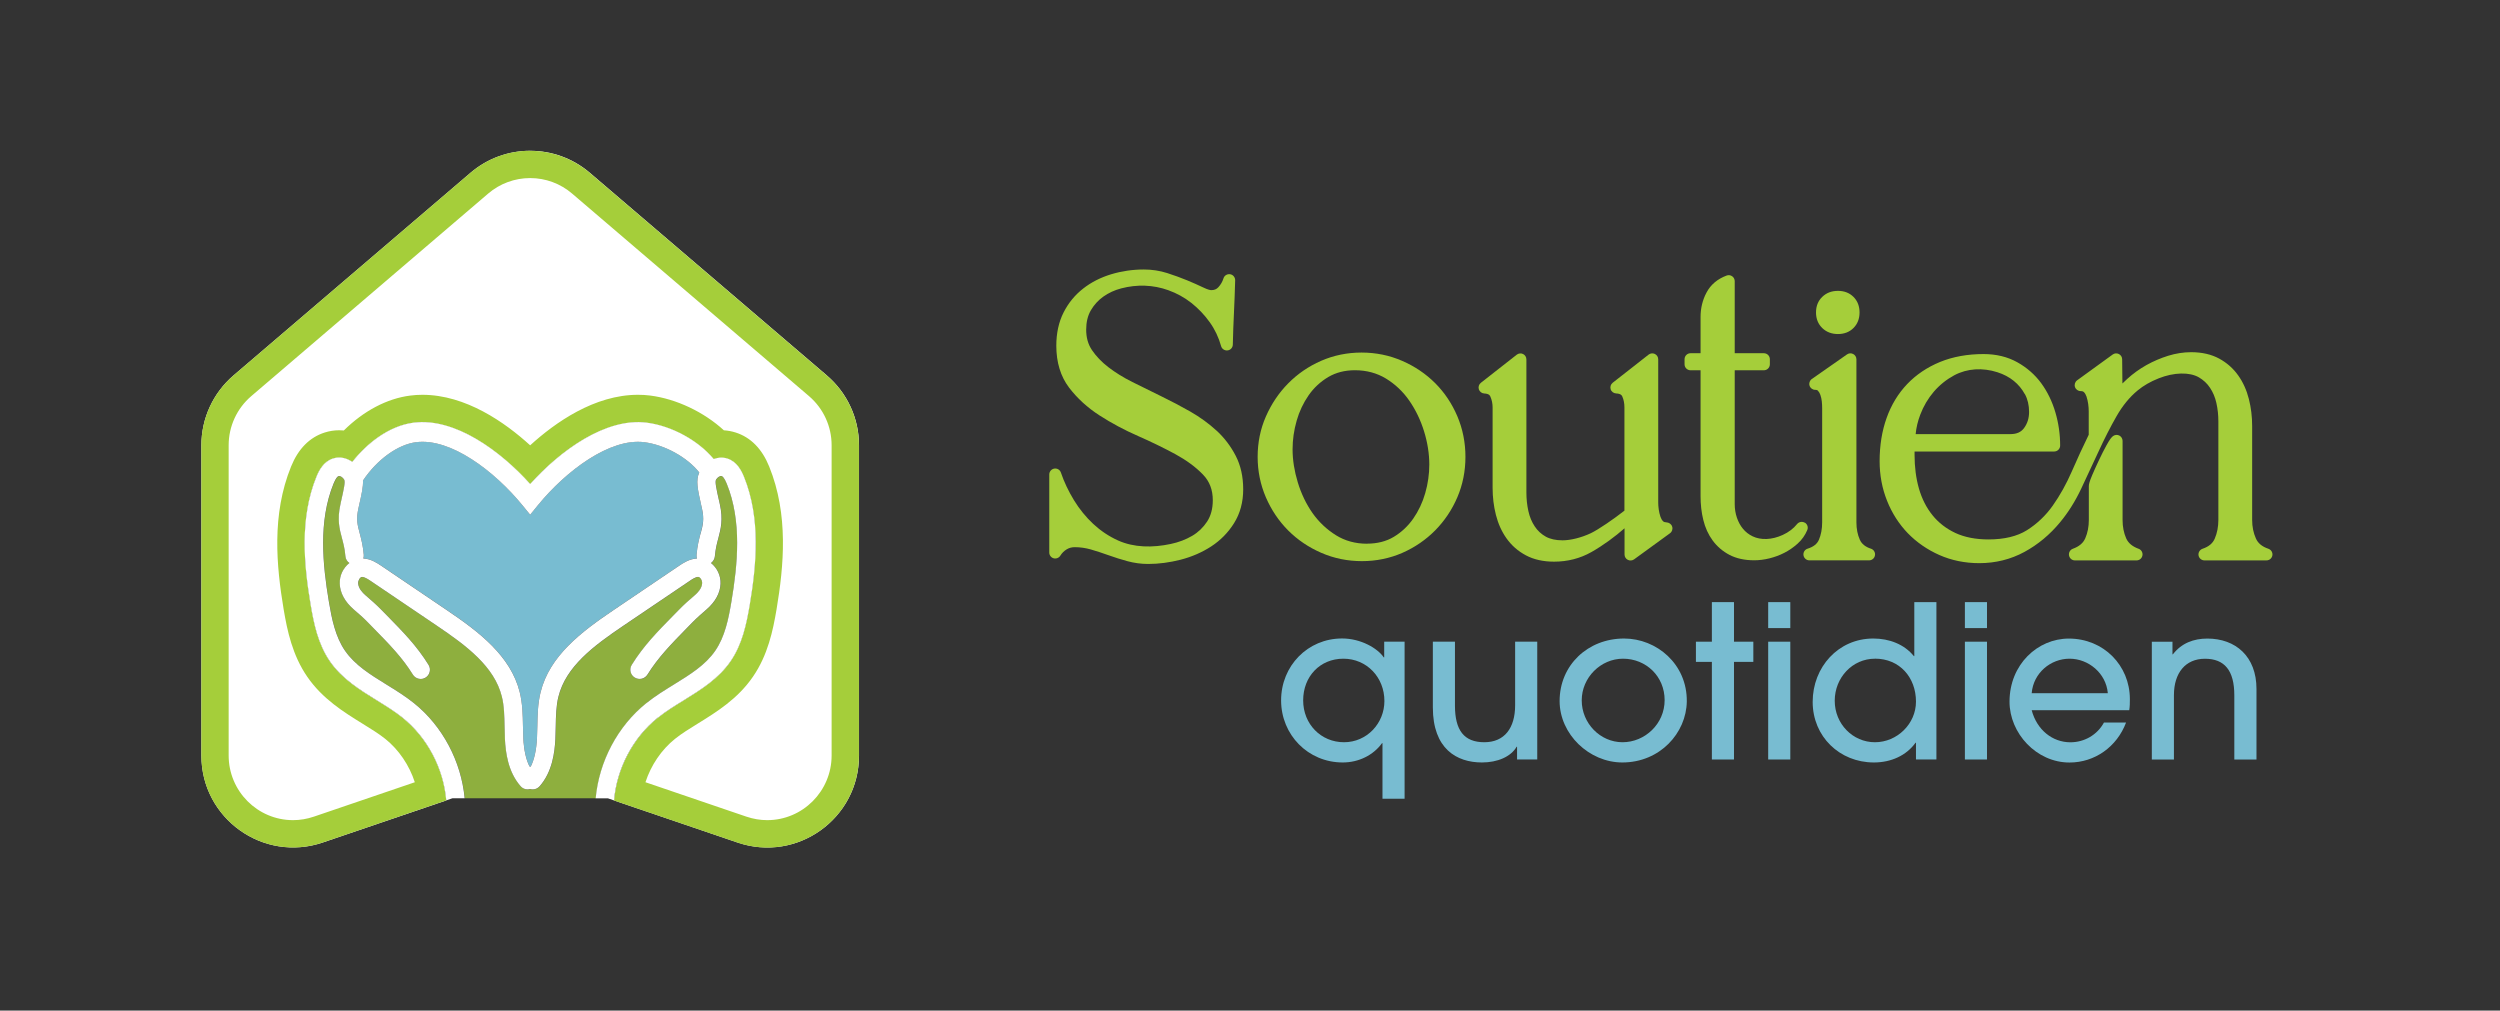 <?xml version="1.0" encoding="UTF-8"?>
<svg id="Layer_1" data-name="Layer 1" xmlns="http://www.w3.org/2000/svg" viewBox="0 0 479.43 193.81">
  <rect x="0" y="0" width="479.43" height="193.81" fill="#333333" stroke="none"/>
  <defs>
    <style>
      .cls-1 {
        fill: #8eaf3e;
      }

      .cls-2 {
        fill: #fff;
      }

      .cls-3 {
        fill: #a5ce3a;
      }

      .cls-4 {
        fill: #78bcd1;
      }
    </style>
  </defs>
  <g>
    <g>
      <path class="cls-3" d="M233.29,82.58c-1.46-1.35-3.14-2.57-5-3.64-1.81-1.03-3.69-2.02-5.6-2.95-1.89-.92-3.73-1.83-5.53-2.73-1.73-.86-3.27-1.82-4.6-2.84-1.29-.99-2.35-2.1-3.15-3.28-.75-1.11-1.11-2.4-1.11-3.93,0-1.43.3-2.67.89-3.69.61-1.05,1.42-1.94,2.4-2.64,1.01-.71,2.16-1.25,3.44-1.58,3-.79,6.13-.69,9.01.35,1.62.58,3.11,1.4,4.43,2.44,1.33,1.05,2.51,2.29,3.52,3.7.99,1.38,1.72,2.92,2.18,4.58.15.55.69.9,1.25.83.56-.07.99-.54,1-1.11.05-2.09.12-4.16.22-6.14.1-2.01.17-4.09.23-6.2.01-.57-.4-1.07-.96-1.16-.56-.09-1.11.24-1.28.79-.2.64-.52,1.2-.98,1.7-.35.39-.79.56-1.36.56-.15,0-.59-.05-1.56-.52-.89-.43-1.93-.89-3.09-1.37-1.17-.48-2.45-.95-3.79-1.38-1.43-.46-2.95-.69-4.5-.69-2.14,0-4.25.31-6.24.91-2.02.61-3.84,1.53-5.38,2.74-1.57,1.22-2.84,2.76-3.76,4.58-.93,1.82-1.4,3.98-1.4,6.39,0,3.18.82,5.88,2.44,8.02,1.55,2.04,3.52,3.85,5.87,5.36,2.29,1.47,4.77,2.8,7.38,3.94,2.53,1.11,4.93,2.28,7.13,3.47,2.13,1.16,3.91,2.47,5.3,3.91,1.27,1.31,1.89,2.93,1.89,4.93,0,1.61-.37,2.99-1.09,4.09-.75,1.14-1.71,2.06-2.87,2.74-1.21.71-2.58,1.23-4.08,1.55-3.54.76-7.11.7-10.14-.67-1.75-.79-3.34-1.86-4.74-3.16-1.41-1.32-2.66-2.85-3.7-4.55-1.05-1.72-1.9-3.51-2.51-5.31-.18-.53-.72-.85-1.27-.76-.55.09-.96.57-.96,1.13v14.97c0,.51.34.96.83,1.1.49.14,1.02-.07,1.29-.5.31-.5.7-.89,1.2-1.2.47-.29.98-.43,1.57-.43,1.03,0,2.07.15,3.09.44,1.09.32,2.23.69,3.37,1.1,1.2.43,2.43.82,3.65,1.15,1.29.35,2.62.53,3.97.53,2.03,0,4.13-.28,6.24-.82,2.13-.55,4.1-1.41,5.84-2.54,1.78-1.16,3.26-2.66,4.39-4.47,1.16-1.85,1.75-4.03,1.75-6.48s-.48-4.58-1.44-6.44c-.93-1.81-2.16-3.42-3.64-4.8Z"/>
      <path class="cls-3" d="M275.23,73.48c-1.79-1.79-3.92-3.23-6.34-4.28-2.43-1.06-5.05-1.59-7.79-1.59s-5.35.54-7.76,1.59c-2.39,1.05-4.52,2.51-6.3,4.32-1.79,1.81-3.22,3.94-4.27,6.33-1.06,2.4-1.59,5.02-1.59,7.76s.54,5.36,1.59,7.79c1.05,2.42,2.49,4.55,4.28,6.34,1.79,1.79,3.92,3.23,6.34,4.28,2.43,1.06,5.05,1.59,7.79,1.59s5.36-.54,7.76-1.59c2.39-1.05,4.51-2.51,6.3-4.32,1.79-1.82,3.22-3.95,4.24-6.34,1.03-2.4,1.55-5.01,1.55-7.75s-.52-5.35-1.55-7.78c-1.03-2.42-2.46-4.56-4.25-6.35ZM262.15,104.27c-2.22,0-4.21-.55-5.94-1.62-1.78-1.11-3.29-2.54-4.5-4.25-1.22-1.74-2.17-3.72-2.83-5.89-.66-2.17-1-4.3-1-6.33,0-1.83.26-3.68.78-5.49.51-1.79,1.29-3.44,2.31-4.9,1-1.43,2.26-2.6,3.76-3.49,1.46-.86,3.18-1.3,5.1-1.3,2.22,0,4.22.54,5.95,1.59,1.77,1.08,3.28,2.51,4.48,4.24,1.22,1.76,2.18,3.75,2.84,5.9.66,2.15,1,4.29,1,6.36,0,1.83-.26,3.67-.78,5.48-.51,1.79-1.29,3.44-2.31,4.9-1,1.43-2.25,2.6-3.73,3.49-1.43.86-3.16,1.3-5.13,1.3Z"/>
      <path class="cls-3" d="M319.55,100.16c-.42,0-.56-.14-.61-.19-.22-.22-.39-.5-.51-.86-.15-.45-.26-.92-.33-1.4-.07-.49-.1-.95-.1-1.34v-27.46c0-.44-.25-.84-.64-1.03s-.86-.14-1.21.13l-6.88,5.39c-.38.3-.53.79-.39,1.25s.56.77,1.04.8c.94.04,1.11.41,1.18.56.28.62.42,1.33.42,2.11v19.81c-2,1.57-4.98,3.63-6.46,4.33-1.78.84-3.85,1.36-5.41,1.36-1.29,0-2.37-.24-3.22-.71-.86-.48-1.57-1.14-2.11-1.96-.57-.85-.98-1.84-1.22-2.94-.26-1.16-.38-2.36-.38-3.57v-25.52c0-.44-.25-.84-.64-1.03s-.86-.14-1.21.13l-6.88,5.39c-.38.3-.53.79-.39,1.25.15.46.56.77,1.04.8.93.04,1.1.41,1.17.59.29.66.43,1.34.43,2.08v15.42c0,1.79.21,3.53.63,5.18.43,1.7,1.12,3.23,2.05,4.53.95,1.34,2.19,2.43,3.69,3.23,1.51.81,3.33,1.22,5.41,1.22,2.6,0,5-.62,7.15-1.83,2.32-1.31,4.62-3.03,6.37-4.57v5.03c0,.43.24.83.63,1.02.38.2.85.16,1.2-.09l6.89-5.01c.4-.29.57-.81.41-1.28-.15-.47-.59-.79-1.09-.79Z"/>
      <path class="cls-3" d="M346.1,100.24c-.49-.29-1.12-.17-1.48.27-.68.85-1.6,1.55-2.73,2.07-2.12.98-4.25,1.02-5.79.27-.73-.35-1.33-.82-1.83-1.42-.51-.61-.9-1.33-1.18-2.15-.28-.82-.42-1.7-.42-2.62v-25.65h5.59c.63,0,1.15-.51,1.15-1.15v-.97c0-.63-.51-1.15-1.15-1.15h-5.59v-13.82c0-.37-.18-.73-.49-.94-.31-.22-.7-.27-1.05-.14-1.76.65-3.07,1.75-3.87,3.27-.76,1.43-1.14,3.01-1.14,4.69v6.94h-1.92c-.63,0-1.15.51-1.15,1.15v.97c0,.63.51,1.15,1.15,1.15h1.92v24.15c0,1.58.17,3.11.52,4.53.36,1.49.96,2.82,1.8,3.96.85,1.16,1.94,2.09,3.24,2.77,1.31.68,2.9,1.03,4.72,1.03.93,0,1.92-.12,2.93-.37,1.01-.25,1.98-.61,2.87-1.07.9-.46,1.75-1.05,2.52-1.74.83-.74,1.45-1.62,1.87-2.63.22-.53.01-1.13-.48-1.42Z"/>
      <path class="cls-3" d="M352.47,64.06c1.21,0,2.21-.39,2.98-1.16.77-.77,1.16-1.77,1.16-2.98s-.39-2.21-1.16-2.98c-.77-.77-1.77-1.16-2.98-1.16s-2.21.38-3,1.14c-.81.77-1.21,1.78-1.21,3s.41,2.23,1.21,3c.79.76,1.8,1.14,3,1.14Z"/>
      <path class="cls-3" d="M358.81,105.23c-1.08-.35-1.78-.91-2.15-1.73-.43-.97-.65-2.08-.65-3.31v-31.28c0-.43-.24-.82-.62-1.02-.38-.2-.84-.17-1.19.08l-6.74,4.71c-.41.29-.59.81-.44,1.28.15.48.59.8,1.09.8.35,0,.46.11.5.15.2.2.36.47.48.8.14.41.24.83.28,1.26.05.48.07.91.07,1.28v21.93c0,1.24-.21,2.36-.62,3.33-.34.8-1.05,1.36-2.17,1.71-.54.17-.88.71-.79,1.27s.57.97,1.13.97h11.45c.56,0,1.05-.41,1.13-.97.09-.56-.24-1.1-.78-1.27Z"/>
      <path class="cls-3" d="M435,105.23c-1.19-.4-1.97-1.04-2.38-1.96-.48-1.07-.72-2.25-.72-3.53v-18.04c0-1.78-.21-3.53-.63-5.18-.43-1.7-1.12-3.23-2.05-4.53-.95-1.34-2.17-2.42-3.64-3.22-1.49-.81-3.3-1.23-5.38-1.23-1.45,0-2.94.23-4.42.69-1.44.45-2.84,1.05-4.15,1.78-1.32.74-2.56,1.63-3.69,2.66-.32.29-.62.58-.92.87l-.05-4.64c0-.43-.25-.82-.63-1.01-.38-.19-.84-.16-1.19.1l-6.81,4.94c-.4.29-.57.81-.42,1.28s.59.79,1.09.79c.42,0,.56.14.61.18.23.23.39.51.51.86.15.45.26.94.33,1.43.07.52.1.99.1,1.38v4.52c-1.11,2.27-2.2,4.64-3.24,7.03-1.04,2.39-2.27,4.6-3.66,6.57-1.35,1.91-3.02,3.49-4.95,4.71-1.87,1.17-4.35,1.77-7.36,1.77-2.46,0-4.6-.42-6.36-1.24-1.75-.82-3.23-1.96-4.38-3.39-1.17-1.44-2.04-3.16-2.6-5.09-.57-1.98-.85-4.17-.85-6.49v-.65h26.77c.63,0,1.15-.51,1.15-1.15,0-2.14-.3-4.27-.91-6.35-.61-2.09-1.53-3.97-2.72-5.6-1.21-1.65-2.76-3-4.59-4.02-1.86-1.04-4.04-1.57-6.47-1.57-3.08,0-5.88.51-8.33,1.51-2.46,1.01-4.58,2.43-6.31,4.24-1.73,1.81-3.06,4-3.95,6.51-.89,2.48-1.34,5.27-1.34,8.28,0,2.68.48,5.24,1.43,7.61.95,2.38,2.29,4.46,3.98,6.21,1.69,1.74,3.73,3.15,6.05,4.18,2.33,1.03,4.91,1.56,7.65,1.56,3.12,0,6.04-.73,8.67-2.16,2.59-1.41,4.88-3.32,6.81-5.66,1.55-1.86,2.93-4.05,4.08-6.49,1.12-2.37,2.24-4.76,3.34-7.16,1.08-2.36,2.23-4.62,3.43-6.72,1.15-2.01,2.51-3.67,4.04-4.93,1.1-.91,2.45-1.7,4.03-2.32,2.93-1.17,5.93-1.23,7.72-.19.88.52,1.58,1.17,2.13,2,.57.85.98,1.83,1.22,2.91.26,1.14.38,2.33.38,3.53v18.93c0,1.28-.23,2.48-.69,3.55-.39.92-1.16,1.55-2.34,1.95-.53.18-.86.72-.77,1.27.09.55.57.96,1.13.96h11.9c.56,0,1.04-.41,1.13-.96.09-.56-.24-1.09-.77-1.27ZM388.32,75.58c.53.98.8,2.13.8,3.42,0,1.2-.32,2.22-.97,3.1-.58.78-1.41,1.15-2.6,1.15h-18.18c.11-1.23.41-2.48.88-3.72.62-1.64,1.5-3.12,2.6-4.41,1.1-1.28,2.42-2.34,3.9-3.14,2.52-1.35,5.48-1.5,8.31-.59,1.18.38,2.23.93,3.11,1.64.87.7,1.59,1.56,2.14,2.57Z"/>
      <path class="cls-3" d="M410.12,105.24c-1.2-.44-1.98-1.1-2.38-2-.46-1.05-.69-2.23-.69-3.51v-15.18c0-.43-.25-.83-.63-1.03-.39-.19-.85-.15-1.2.11-.3.23-.63.62-1.29,1.83-.46.84-.94,1.78-1.41,2.79-.48,1.01-.91,1.96-1.29,2.85-.54,1.27-.65,1.77-.65,2.13v6.5c0,1.28-.23,2.46-.69,3.51-.4.91-1.17,1.56-2.38,2-.52.19-.83.73-.73,1.28.1.55.57.95,1.13.95h11.82c.56,0,1.03-.4,1.13-.95.1-.55-.21-1.09-.73-1.28Z"/>
    </g>
    <g>
      <path class="cls-4" d="M265.12,153.19v-10.68h-.08c-1.67,2.32-4.49,3.71-7.54,3.71-6.65,0-11.82-5.3-11.82-11.91s5.1-11.87,11.7-11.87c3.59,0,6.81,1.88,7.99,3.63h.08v-3.02h3.91v30.13h-4.24ZM265.49,134.43c0-4.53-3.38-8.11-7.87-8.11s-7.71,3.42-7.71,7.99,3.43,8.03,7.83,8.03,7.75-3.63,7.75-7.91Z"/>
      <path class="cls-4" d="M290.93,145.65v-2.45h-.08c-1.1,1.92-3.67,3.02-6.65,3.02-4.85,0-9.42-2.61-9.42-10.56v-12.6h4.24v12.27c0,4.73,1.75,7.01,5.63,7.01s5.91-2.73,5.91-7.1v-12.19h4.24v22.59h-3.87Z"/>
      <path class="cls-4" d="M311.12,146.22c-6.36,0-12.03-5.42-12.03-11.78,0-6.89,5.42-11.99,12.36-11.99,6.24,0,12.11,4.89,12.03,12.07-.08,6.04-5.14,11.7-12.36,11.7ZM311.24,126.32c-4.24,0-7.91,3.59-7.91,7.99s3.55,8.03,7.83,8.03,8.07-3.51,8.07-8.07-3.55-7.95-7.99-7.95Z"/>
      <path class="cls-4" d="M328.29,145.65v-18.72h-3.06v-3.87h3.06v-7.59h4.24v7.59h3.71v3.87h-3.71v18.72h-4.24Z"/>
      <path class="cls-4" d="M339.09,120.45v-4.98h4.24v4.98h-4.24ZM339.09,145.65v-22.59h4.24v22.59h-4.24Z"/>
      <path class="cls-4" d="M367.43,145.65v-3.22h-.08c-1.75,2.45-4.69,3.79-7.99,3.79-6.57,0-11.74-4.97-11.74-11.62s4.89-12.15,11.62-12.15c3.06,0,5.95,1.1,7.79,3.38h.08v-10.36h4.24v30.18h-3.91ZM359.56,126.32c-4.32,0-7.71,3.63-7.71,8.07s3.47,7.95,7.71,7.95,7.87-3.51,7.87-7.79c0-4.61-3.1-8.24-7.87-8.24Z"/>
      <path class="cls-4" d="M376.81,120.45v-4.98h4.24v4.98h-4.24ZM376.81,145.65v-22.59h4.24v22.59h-4.24Z"/>
      <path class="cls-4" d="M389.62,136.19c.98,3.75,3.96,6.16,7.42,6.16,2.65,0,5.14-1.39,6.44-3.79h4.24c-1.75,4.65-5.99,7.67-10.85,7.67-6.36,0-11.5-5.63-11.5-11.66,0-7.14,5.38-12.11,11.38-12.11,6.65,0,11.7,5.14,11.7,11.62,0,.69,0,1.35-.12,2.12h-18.72ZM404.22,132.93c-.33-3.83-3.71-6.61-7.34-6.61s-6.93,2.73-7.26,6.61h14.6Z"/>
      <path class="cls-4" d="M428.48,145.65v-12.31c0-4.77-1.88-7.01-5.63-7.01s-5.95,2.73-5.95,6.97v12.36h-4.24v-22.59h3.96v2.41h.08c1.67-2.16,4-3.02,6.61-3.02,5.42,0,9.42,3.42,9.42,9.66v13.54h-4.24Z"/>
    </g>
  </g>
  <g>
    <path class="cls-4" d="M134.51,97.04c-.74-3.3-1.1-4.94-.41-6.44-2.29-2.9-6.62-5.31-10.56-5.81-6.58-.83-14.99,5.48-20.41,12.12l-1.46,1.79-1.46-1.79c-5.41-6.63-13.8-12.96-20.41-12.12-3.5.44-7.5,3.33-10.19,7.36.05,1.18-.28,2.64-.77,4.85l-.1.46c-.48,2.11-.19,3.19.25,4.83.29,1.11.62,2.36.77,4.09.02.25-.01.49-.09.71,1.45.07,2.66.88,3.43,1.39l12.67,8.57c6.09,4.12,12.19,8.73,13.9,15.69.54,2.19.58,4.38.62,6.51.01.77.03,1.54.07,2.31.12,2.26.5,4.02,1.16,5.37l.15.11.14-.1c.66-1.35,1.05-3.12,1.17-5.38.04-.77.06-1.54.07-2.31.04-2.12.08-4.32.62-6.51,1.72-6.96,7.81-11.57,13.9-15.69l12.66-8.56c.78-.52,1.99-1.33,3.44-1.4-.08-.22-.11-.46-.09-.71.15-1.74.48-2.99.77-4.09.44-1.65.73-2.73.25-4.84l-.1-.43Z"/>
    <g>
      <path class="cls-2" d="M158.56,71.99l-45.44-38.85c-6.59-5.63-16.3-5.63-22.89,0l-45.44,38.85c-3.91,3.35-6.17,8.24-6.17,13.39v59.51c0,12.07,11.87,20.57,23.3,16.67l23.66-8.06c-.52-6.12-3.62-12.05-8.41-15.89-1.49-1.2-3.22-2.26-4.89-3.29-3.32-2.06-6.71-4.15-9.02-7.5-2.26-3.27-3.05-7.14-3.68-10.82-1.28-7.64-2.15-16.54,1.1-24.56.5-1.23,1.37-2.93,3.19-3.51,1.34-.43,2.65-.07,3.69.66,2.73-3.47,6.96-6.92,11.78-7.53,7.87-1,16.61,5.38,22.34,11.77,5.73-6.39,14.46-12.77,22.34-11.77,4.8.61,9.91,3.43,12.85,6.98.81-.31,1.71-.39,2.62-.1,1.82.58,2.69,2.28,3.19,3.51,3.26,8.02,2.39,16.92,1.1,24.56-.62,3.68-1.42,7.55-3.68,10.82-2.31,3.35-5.69,5.44-8.97,7.47-1.72,1.06-3.45,2.13-4.94,3.32-4.79,3.84-7.89,9.77-8.41,15.89l23.66,8.06c11.43,3.9,23.3-4.6,23.3-16.67v-59.51c0-5.15-2.25-10.04-6.17-13.39Z"/>
      <path class="cls-3" d="M101.67,34.15c2.95,0,5.8,1.05,8.04,2.97l45.44,38.85c2.75,2.36,4.33,5.78,4.33,9.41v59.51c0,6.83-5.54,12.39-12.35,12.39-1.35,0-2.7-.23-4.02-.68l-19.33-6.59c1.06-3.26,3.05-6.22,5.67-8.32,1.24-1,2.78-1.95,4.42-2.96,3.56-2.2,7.6-4.7,10.52-8.95,2.86-4.15,3.84-8.84,4.53-12.92,1.4-8.37,2.33-18.16-1.41-27.39-1.38-3.41-3.56-5.61-6.44-6.53-.73-.23-1.49-.37-2.25-.42-3.82-3.5-9.1-6.03-14.16-6.67-.76-.1-1.54-.14-2.32-.14-8.32,0-15.85,5.3-20.67,9.69-4.82-4.39-12.35-9.69-20.67-9.69-.78,0-1.56.05-2.32.15-4.46.56-8.96,2.95-12.74,6.69-.3-.03-.6-.04-.9-.04-.94,0-1.87.15-2.76.43-2.9.92-5.08,3.12-6.46,6.53-3.75,9.23-2.82,19.03-1.42,27.41.69,4.07,1.67,8.76,4.53,12.91,2.93,4.25,6.99,6.76,10.58,8.98,1.54.95,3.13,1.93,4.37,2.92,2.62,2.1,4.61,5.06,5.67,8.32l-19.33,6.59c-1.32.45-2.67.68-4.02.68-6.81,0-12.35-5.56-12.35-12.39v-59.51c0-3.62,1.58-7.05,4.33-9.41l45.44-38.85c2.24-1.92,5.1-2.97,8.04-2.97M101.67,28.91c-4.08,0-8.15,1.41-11.45,4.23l-45.44,38.85c-3.91,3.35-6.17,8.24-6.17,13.39v59.51c0,10.05,8.23,17.63,17.59,17.63,1.88,0,3.8-.3,5.71-.96l23.66-8.06c-.52-6.12-3.62-12.05-8.41-15.89-1.49-1.2-3.22-2.26-4.89-3.29-3.32-2.05-6.71-4.15-9.02-7.5-2.26-3.27-3.05-7.14-3.68-10.82-1.28-7.64-2.15-16.54,1.1-24.56.5-1.23,1.37-2.93,3.19-3.51.39-.13.79-.18,1.17-.18.92,0,1.79.33,2.52.84,2.73-3.47,6.96-6.92,11.78-7.53.55-.07,1.11-.1,1.67-.1,7.42,0,15.34,5.94,20.67,11.88,5.33-5.94,13.25-11.87,20.67-11.87.56,0,1.11.03,1.67.1,4.8.61,9.91,3.43,12.85,6.98.47-.18.97-.28,1.48-.28.38,0,.76.06,1.14.18,1.82.58,2.69,2.28,3.19,3.51,3.26,8.02,2.39,16.92,1.1,24.56-.62,3.68-1.42,7.55-3.68,10.82-2.31,3.35-5.69,5.44-8.97,7.47-1.72,1.06-3.45,2.13-4.94,3.32-4.79,3.84-7.89,9.77-8.41,15.89l23.66,8.06c1.91.65,3.83.96,5.71.96,9.35,0,17.59-7.57,17.59-17.63v-59.51c0-5.15-2.25-10.04-6.17-13.39l-45.44-38.85c-3.3-2.82-7.37-4.23-11.45-4.23h0Z"/>
    </g>
    <path class="cls-1" d="M123.97,134.85c1.67-1.34,3.5-2.47,5.27-3.56,3.11-1.92,6.04-3.73,7.94-6.48,1.85-2.69,2.55-6.12,3.1-9.4,1.2-7.15,2.04-15.43-.89-22.64-.45-1.09-.79-1.4-.99-1.47-.27-.08-.8.26-1.06.69-.24.4.03,1.67.62,4.26l.1.43c.67,2.95.19,4.76-.28,6.52-.27,1.01-.55,2.05-.67,3.49-.05.54-.33,1-.75,1.29,1.15.9,1.9,2.37,1.84,3.98-.07,1.77-.99,3.47-2.68,4.92-.95.82-1.85,1.59-2.76,2.53l-1.15,1.18c-2.89,2.95-5.39,5.49-7.43,8.79-.25.41-.64.69-1.11.79-.46.11-.93.03-1.33-.23-.4-.24-.68-.63-.79-1.09-.11-.46-.03-.94.22-1.34,2.25-3.62,4.87-6.3,7.91-9.4l1.15-1.17c1-1.03,1.91-1.81,3.06-2.81.5-.43,1.34-1.3,1.38-2.29.02-.54-.36-1.16-.74-1.19-.46-.05-1.28.51-1.71.8l-12.66,8.56c-5.75,3.88-11.03,7.85-12.45,13.6-.45,1.8-.48,3.7-.52,5.72-.02.88-.03,1.66-.07,2.43-.13,2.55-.58,6.26-3.01,9.03-.32.36-.76.58-1.24.6-.02,0-.05,0-.08,0-.16,0-.32-.02-.49-.07h-.02s-.02,0-.02,0c-.17.05-.34.07-.49.07-.02,0-.05,0-.07,0-.47-.02-.93-.24-1.24-.6-2.43-2.77-2.88-6.48-3.01-9.03-.04-.8-.06-1.61-.07-2.42-.04-2.03-.07-3.93-.52-5.73-1.42-5.75-6.7-9.72-12.45-13.6l-12.66-8.56c-.44-.3-1.22-.84-1.72-.8-.37.04-.75.65-.73,1.2.04.99.87,1.86,1.37,2.28,1.17,1.01,2.07,1.79,3.07,2.81l1.15,1.17c3.03,3.09,5.65,5.77,7.91,9.4.25.4.33.88.22,1.34-.11.46-.39.85-.79,1.1-.39.25-.86.33-1.33.22-.46-.11-.86-.39-1.11-.8-2.05-3.29-4.54-5.84-7.43-8.78l-1.15-1.18c-.9-.93-1.76-1.67-2.76-2.53-1.69-1.45-2.61-3.15-2.68-4.92-.06-1.61.7-3.09,1.85-3.98-.42-.29-.71-.75-.76-1.29-.12-1.43-.4-2.48-.67-3.49-.47-1.75-.94-3.57-.28-6.52l.09-.43c.59-2.6.86-3.86.62-4.26-.26-.43-.79-.77-1.06-.68-.19.06-.53.37-.98,1.46-2.93,7.21-2.09,15.49-.89,22.64.55,3.28,1.24,6.7,3.1,9.4,1.89,2.75,4.83,4.56,7.94,6.48,1.77,1.09,3.6,2.22,5.27,3.56,5.5,4.41,9.08,11.22,9.72,18.24h25.16c.64-7.02,4.21-13.83,9.72-18.24Z"/>
    <path class="cls-2" d="M126.19,137.61c1.49-1.2,3.22-2.26,4.94-3.32,3.28-2.03,6.66-4.12,8.97-7.47,2.26-3.27,3.05-7.14,3.68-10.82,1.28-7.64,2.15-16.54-1.1-24.56-.5-1.23-1.37-2.93-3.19-3.51-.91-.29-1.81-.21-2.62.1-2.93-3.55-8.04-6.37-12.85-6.98-7.88-1-16.61,5.38-22.34,11.77-5.73-6.39-14.46-12.77-22.34-11.77-4.82.61-9.05,4.06-11.78,7.53-1.04-.73-2.35-1.09-3.69-.66-1.82.58-2.69,2.28-3.19,3.51-3.26,8.02-2.39,16.92-1.1,24.56.62,3.68,1.42,7.54,3.68,10.82,2.31,3.35,5.69,5.44,9.02,7.5,1.67,1.03,3.4,2.1,4.89,3.29,4.79,3.84,7.89,9.77,8.41,15.89l1.2-.41h2.32c-.64-7.03-4.22-13.83-9.72-18.24-1.67-1.34-3.5-2.47-5.27-3.56-3.11-1.92-6.04-3.73-7.94-6.48-1.86-2.69-2.55-6.12-3.1-9.4-1.2-7.15-2.04-15.43.89-22.64.45-1.1.78-1.4.98-1.46.28-.09.81.25,1.06.68.24.4-.03,1.67-.62,4.26l-.09.43c-.67,2.96-.19,4.77.28,6.52.27,1.01.55,2.05.67,3.49.04.54.34,1,.76,1.29-1.15.9-1.91,2.37-1.85,3.98.07,1.76.99,3.46,2.68,4.92,1,.86,1.86,1.6,2.76,2.53l1.15,1.18c2.89,2.95,5.39,5.49,7.43,8.78.25.41.65.69,1.11.8.47.11.93.03,1.33-.22.4-.25.69-.64.79-1.1.11-.46.03-.94-.22-1.34-2.25-3.63-4.87-6.3-7.91-9.4l-1.15-1.17c-1-1.02-1.9-1.8-3.07-2.81-.5-.43-1.33-1.29-1.37-2.28-.02-.54.36-1.16.73-1.2.5-.03,1.28.51,1.72.8l12.66,8.56c5.75,3.88,11.03,7.85,12.45,13.6.45,1.79.48,3.69.52,5.73.01.81.03,1.62.07,2.42.13,2.55.58,6.26,3.01,9.03.31.36.76.58,1.24.6.03,0,.05,0,.07,0,.16,0,.32-.02.49-.07h.02s.02,0,.02,0c.18.05.34.07.49.07.03,0,.05,0,.08,0,.48-.02.92-.24,1.24-.6,2.43-2.77,2.88-6.48,3.01-9.03.04-.77.06-1.55.07-2.43.04-2.02.07-3.92.52-5.72,1.42-5.75,6.7-9.72,12.45-13.6l12.66-8.56c.44-.3,1.25-.85,1.71-.8.38.04.76.65.74,1.19-.04,1-.87,1.86-1.38,2.29-1.15.99-2.06,1.78-3.06,2.81l-1.15,1.17c-3.04,3.1-5.66,5.77-7.91,9.4-.25.4-.33.88-.22,1.34.11.46.39.85.79,1.09.4.25.87.33,1.33.23.46-.11.86-.39,1.11-.79,2.05-3.29,4.54-5.84,7.43-8.79l1.15-1.18c.91-.93,1.81-1.71,2.76-2.53,1.68-1.45,2.61-3.15,2.68-4.92.06-1.6-.69-3.08-1.84-3.98.41-.29.7-.75.75-1.29.12-1.44.4-2.48.67-3.49.46-1.75.94-3.56.28-6.52l-.1-.43c-.59-2.6-.86-3.86-.62-4.26.25-.43.78-.77,1.06-.69.2.06.54.37.99,1.47,2.93,7.21,2.09,15.49.89,22.64-.55,3.28-1.24,6.7-3.1,9.4-1.89,2.75-4.83,4.56-7.94,6.48-1.77,1.09-3.6,2.22-5.27,3.56-5.51,4.41-9.08,11.22-9.72,18.26h2.36s1.16.4,1.16.4c.52-6.12,3.62-12.05,8.41-15.89ZM134.35,102.3c-.29,1.1-.62,2.35-.77,4.09-.02.25.01.49.09.71-1.45.07-2.67.88-3.44,1.4l-12.66,8.56c-6.09,4.12-12.19,8.73-13.9,15.69-.54,2.19-.58,4.38-.62,6.51-.01.77-.03,1.54-.07,2.31-.12,2.26-.51,4.03-1.17,5.38l-.14.1-.15-.11c-.66-1.35-1.05-3.11-1.16-5.37-.04-.77-.06-1.54-.07-2.31-.04-2.12-.08-4.32-.62-6.51-1.72-6.96-7.81-11.57-13.9-15.69l-12.67-8.57c-.76-.51-1.97-1.32-3.43-1.39.08-.22.11-.46.09-.71-.15-1.73-.48-2.98-.77-4.09-.44-1.64-.73-2.72-.25-4.83l.1-.46c.5-2.21.83-3.67.77-4.85,2.69-4.03,6.69-6.92,10.19-7.36,6.6-.84,14.99,5.49,20.41,12.12l1.46,1.79,1.46-1.79c5.41-6.63,13.83-12.95,20.41-12.12,3.94.5,8.28,2.91,10.56,5.81-.69,1.5-.33,3.14.41,6.44l.1.43c.48,2.11.19,3.19-.25,4.84Z"/>
  </g>
</svg>